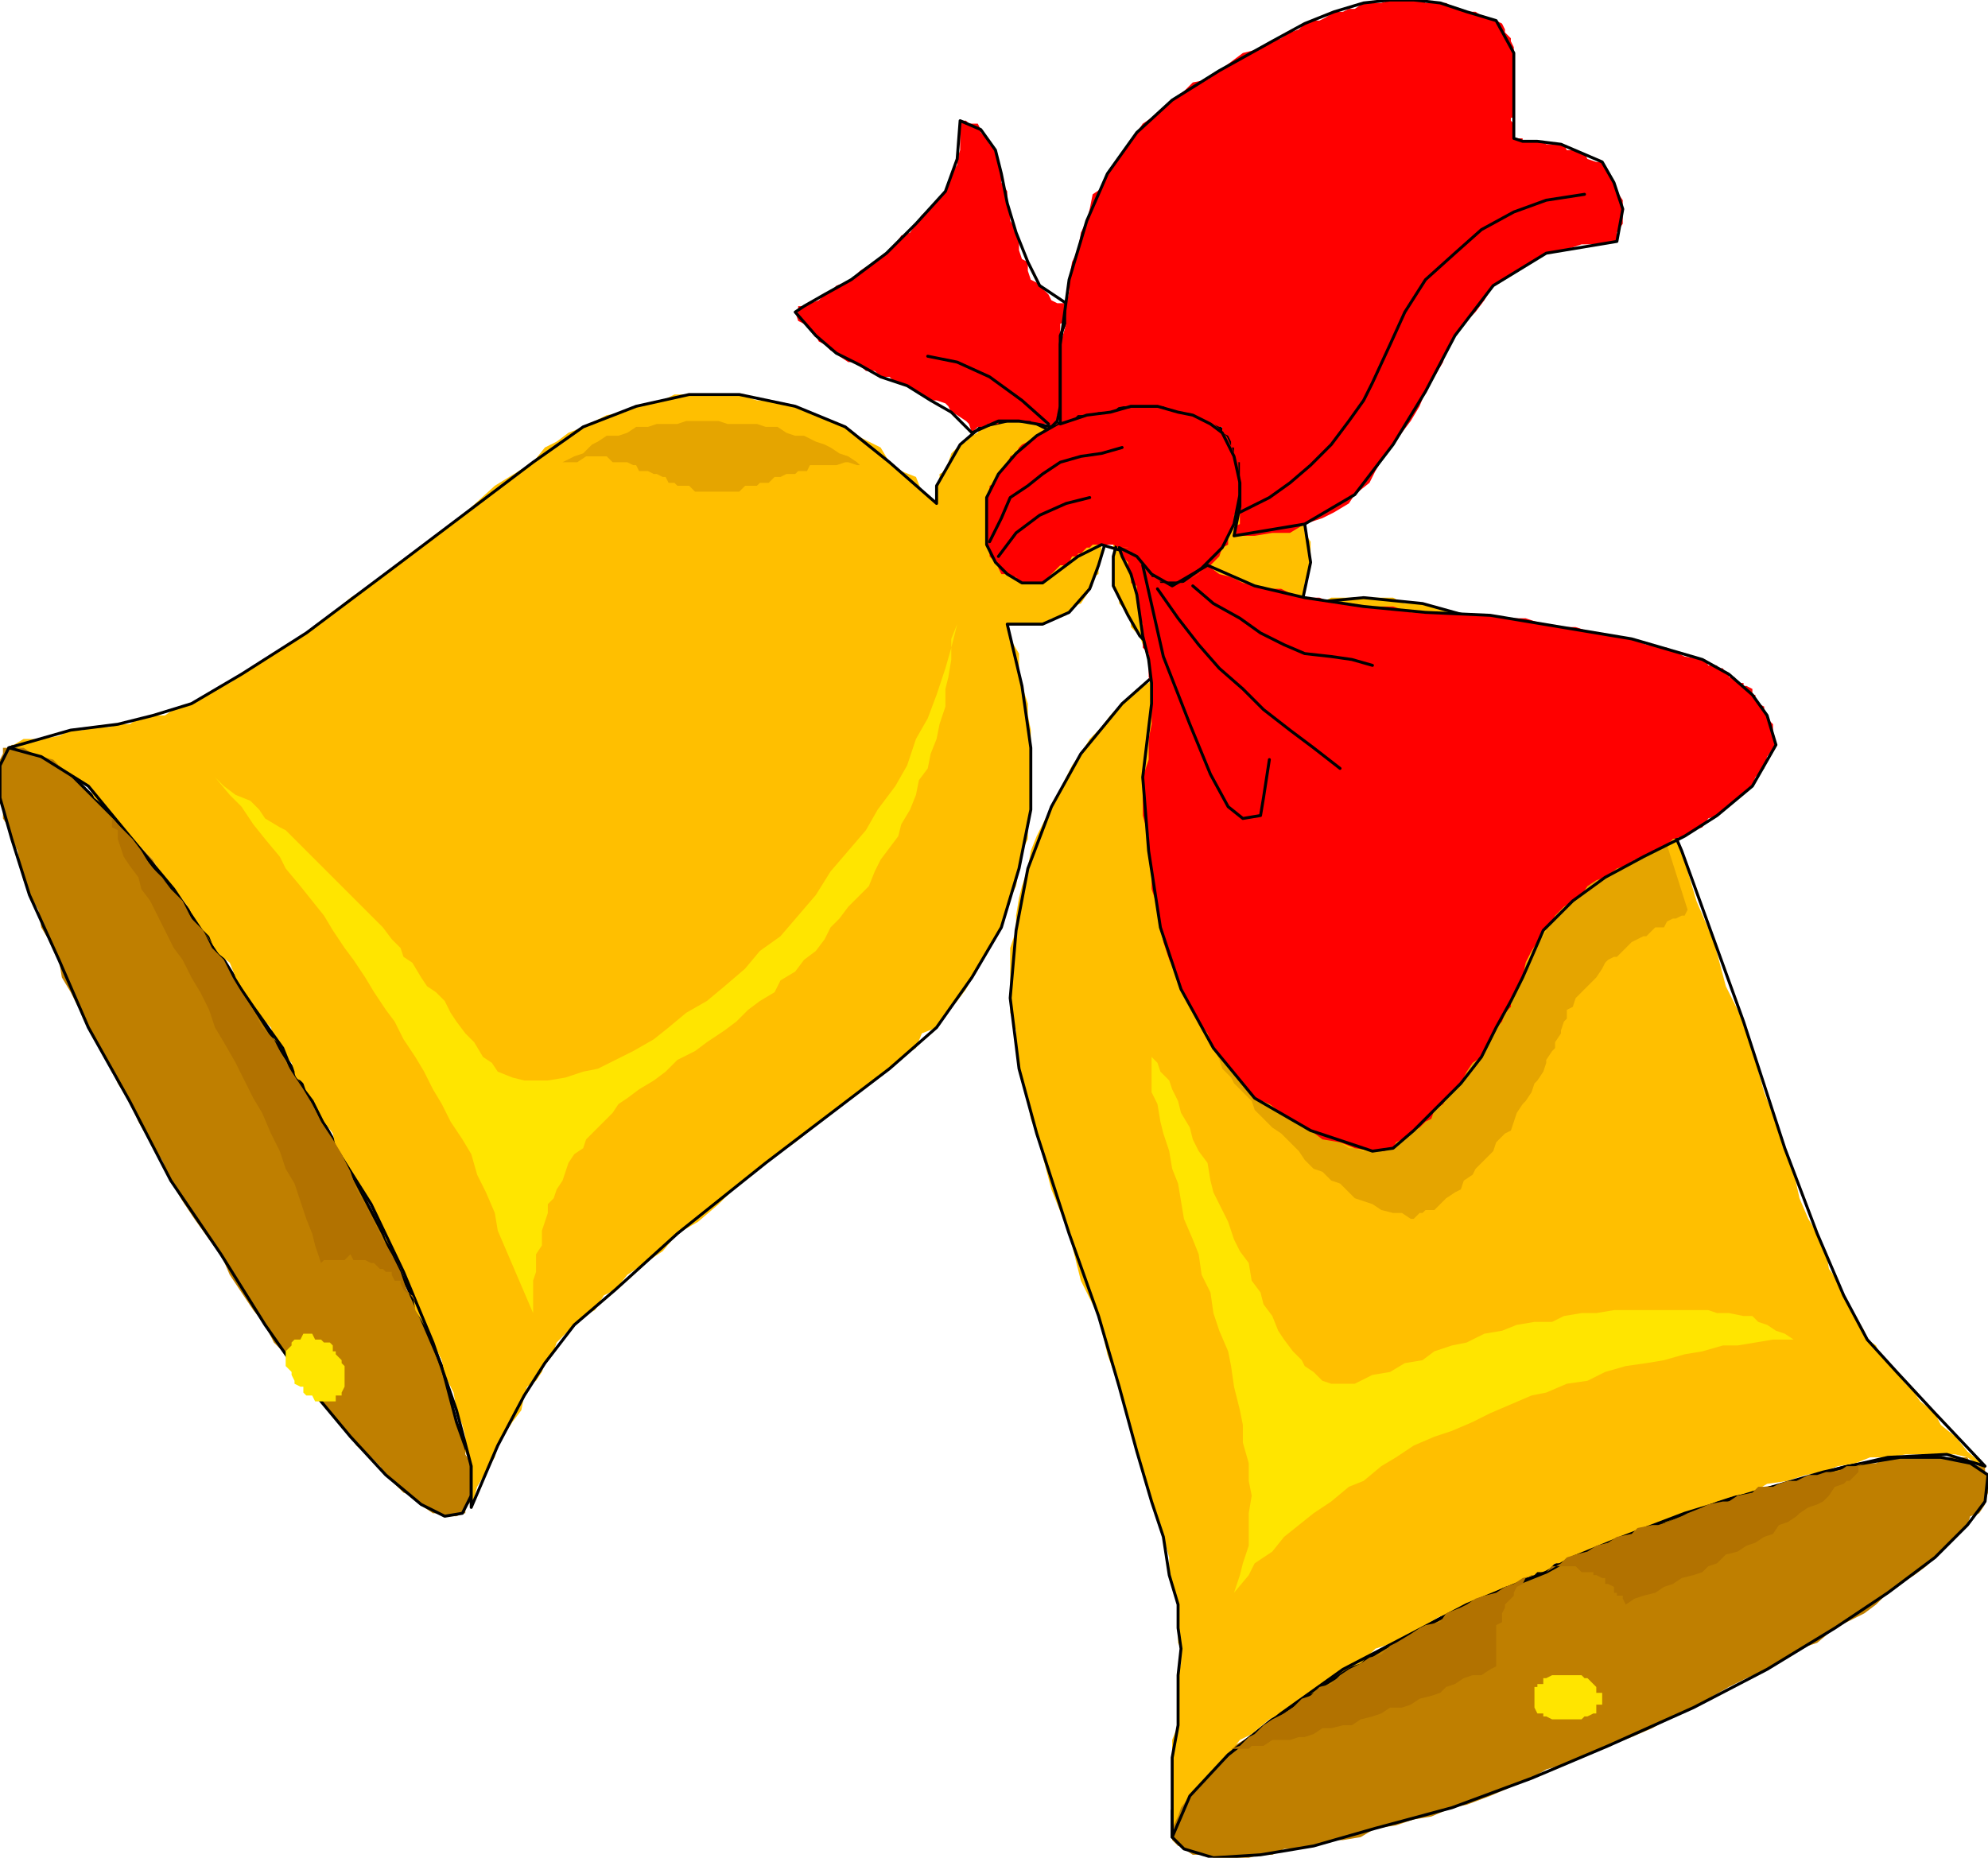 <svg xmlns="http://www.w3.org/2000/svg" width="216" height="2.103in" fill-rule="evenodd" stroke-linecap="round" preserveAspectRatio="none" viewBox="0 0 675 631"><style>.pen0{stroke:#000;stroke-width:1;stroke-linejoin:round}.pen1{stroke:none}.brush3{fill:red}</style><path d="m527 532 7-3 7-2 7-3 7-3 6-3 7-3 7-3 5-1 7-3 6-1 6-2 7-1 5-1 6-2 4-1 6-2 4-1h6l4-2h9l4-1h3l2 1h9l1 2 3 1h2v2l1 1v6l-1 3v1l-2 3-3 1-1 3-3 3-3 3-3 3-2 2-3 3-4 3-5 3-4 3-4 4-4 3-6 3-4 2-6 5-6 2-5 3-6 4-7 3-6 3-7 4-5 3-7 3-7 4-7 3-8 3-7 3-7 3-7 2-5 3-7 3-7 3-8 3-5 1-7 3-6 1-6 2-7 1-5 3-6 1h-4l-6 2-5 1h-5l-4 2h-4l-4 1h-12l-2-1h-5l-3-2-1-1h-1l-2-2v-10l2-1 1-3 1-1 3-3 3-3 2-3 4-2 3-3 2-3 5-3 4-3 4-3 4-4 5-3 5-2 4-3 6-5 6-2 5-3 6-4 7-3 6-4 7-3 5-3 8-3 7-4 7-3 7-3zM102 367l4 7 4 7 3 6 4 7 3 5 4 8 3 5 3 7 3 6 3 6 2 7 3 5 3 6 1 4 3 6 2 5 1 5 2 5 1 5 1 4 2 4 1 3v4l2 3v13l-2 2v2h-1l-2 1h-4l-3-1h-1l-3-2-1-1-3-3-3-1-3-3-3-3-2-3-3-3-5-4-2-3-3-4-4-4-3-4-5-6-2-4-5-6-4-4-3-6-4-5-4-6-4-6-3-7-4-5-5-7-4-6-4-7-3-7-4-6-4-7-3-7-4-6-3-7-3-5-4-7-3-6-3-6-3-5-1-6-3-6-3-5-1-6-3-5-2-5-1-4-1-6-2-4-1-4-2-3v-4l-1-3v-13l1-2v-2h2l1-1h4l3 1h2l3 2 2 1 2 3 3 1 2 3 3 3 3 3 4 2 3 5 3 3 4 4 3 4 4 4 3 6 4 4 5 6 2 4 5 6 4 5 3 6 4 6 4 7 4 5 5 7 2 6 5 7z" class="pen1" style="fill:#bf7f00"/><path fill="none" d="m527 532 28-11 25-10 26-7 21-6 18-3h14l10 2 6 4-1 9-6 8-11 11-16 12-18 12-23 14-25 13-29 13-26 11-27 10-26 7-21 6-18 3-16 1-10-3-4-4v-9l7-8 12-11 15-12 18-12 23-14 25-13 29-13M102 367l15 27 13 25 11 24 9 21 5 19 5 14v11l-3 6-6 1-8-4-12-10-12-13-15-18-14-20-15-24-17-25-14-27-14-25-10-23-10-22-6-19-4-14v-11l3-6 5-1 10 4 10 10 13 13 14 18 16 20 15 24 16 25" class="pen0"/><path d="M402 160v-2l2-1h6l1-2h1l3 2h6l3 1 1 2h3l1 1 2 1 3 2 1 1 1 2 2 2 1 2 2 3 1 2 1 2v3l2 3v9l-2 5v2l-1 5h6l4-2h21l4 2h6l4 1 6 2 4 1 4 1 6 3 4 2 4 2 5 3 4 3 4 3 4 3 3 4 4 3 5 4 2 4 3 4 5 5 2 5 3 5 3 5 3 4 1 6 3 6 2 5 5 17 6 14 4 15 6 12 4 13 3 11 4 10 3 9 3 8 2 9 3 7 3 5 3 6 1 6 3 4 2 5 2 3 2 4 3 5 1 3 3 2 1 3 3 3 3 3 3 4 3 3 2 3 5 4 2 4 5 4 4 5 6 5-3-1-3-2-4-1h-17l-6 1h-6l-5 2-6 1-5 2-6 1-6 2-7 1-5 3-6 1-6 2-5 2-6 2-6 3-5 1-6 3-4 1-6 2-4 3-3 1-4 1-3 2h-3l-1 1-2 2h-3l-1 1-3 1-3 2-4 1-4 2-4 2-5 2-4 3-5 1-5 3-5 3-6 3-6 2-5 5-6 2-4 3-6 5-5 2-6 5-4 2-6 5-4 2-4 5-3 3-4 4-3 4-3 3-3 4-1 3-2 4v3-33l2-5v-17l1-4v-5l-1-2v-13l-2-6-1-4v-6l-2-7-2-5-2-7-3-9-2-8-3-10-3-12-4-11-3-13-6-12-4-16-6-15-5-19-2-5-1-6-2-6-1-5-1-6v-7l-2-6v-22l2-6v-5l1-6 1-4 2-6 1-6 2-5 2-4 3-6 2-4 3-6 2-4 3-4 3-5 4-4 3-4 4-4 5-5 4-2 4-5 4-3h-3l-1-1-1-1h-2l-1-2-2-1-1-3-1-1-2-2v-3l-1-1-2-3-1-1v-3l-2-3v-15l2-3 1-3 2-3 1-3 2-3 2-1 3-3 3-3 4-1 4-1zm-32 1 1 1 2 2v3l1 1v6l2 2v6l-2 3v4l-1 3v3l-2 1v3l-1 1-1 2-2 3-3 1-1 2-1 1-3 1h-2l-3 2h-12l1 5 3 5v5l1 6 2 6v4l1 5v27l-1 5v5l-2 4-1 6-1 6-2 4-1 4-2 6-2 4-3 4-2 4-3 5-2 4-3 4-4 4-3 5-5 2-2 5-5 3-4 4-11 8-11 9-10 8-10 7-9 7-7 7-7 6-7 4-5 6-6 4-6 4-4 5-4 2-3 5-4 2-3 3-3 3-3 3-1 3-3 4-1 3-2 3-3 2-1 3-1 5-3 4-2 3-3 5-1 4-3 5-3 5-2 7v-14l-2-5v-5l-1-4-2-5-1-6-3-6-1-5-3-6-3-6-3-5-1-6-3-7-3-6-3-5-2-6-3-6-3-4-3-6-3-5-3-4-1-5-3-4-3-3-1-4-2-3-1-3-1-1-2-1v-2l-1-3-2-2-1-3-3-3-1-4-3-3-3-4-3-5-3-5-2-5-5-4-2-5-5-5-2-5-5-6-4-4-3-6-4-4-4-4-3-4-4-5-5-4-2-4-5-3-4-3-3-3-4-1-3-1-3-2H3l5-3h6l6-1 4-2h4l4-1h5l3-1h4l3-2h2l3-1h4l3-2 3-1 3-1 4-2 4-3 5-2 4-3 4-3 6-3 5-4 7-4 8-6 7-6 8-5 9-7 9-7 12-9 11-10 13-8 4-5 4-2 4-3 5-2 4-2 4-2 6-1 4-2 4-1 5-1 4-2h22l6 2h4l4 1 5 1 4 2 4 1 4 2 5 2 4 3 4 2 4 2 3 5 4 3 5 2 2 5 5 4v-6l1-1v-3l2-1 1-2v-1l1-3 2-2 1-1 2-1 2-2 2-1 1-2 3-1h2l1-1h11l3 1 3 1 1 2 3 1 3 3 3 3 1 3 3 4z" class="pen1" style="fill:#ffbf00"/><path fill="none" d="m402 160 5-3h8l9 1 7 4 7 7 5 9 2 13-3 14 21-2 20 2 18 5 19 10 15 13 14 15 13 20 9 21 21 58 14 43 11 29 9 21 8 15 10 11 13 14 17 18-13-4-20 1-22 5-24 7-23 7-21 8-17 7-9 5-10 4-17 7-19 10-23 12-21 15-18 14-13 14-6 14v-27l2-11v-17l1-9-1-7v-8l-3-10-2-13-4-12-5-17-6-22-7-24-10-28-11-34-6-22-3-24 2-23 4-21 8-21 10-18 14-17 17-15-5-2-6-6-4-7-5-10v-10l3-11 7-10 14-8m-32 1 3 6 1 7 2 8-3 10-3 8-7 8-9 4h-12l5 21 3 21v21l-4 20-6 20-10 17-12 17-16 14-42 32-30 24-21 19-14 12-10 13-7 11-9 17-9 21v-14l-5-19-8-23-10-24-11-23-12-19-8-16-6-8-4-10-10-14-13-19-14-21-15-18-14-17-16-10-11-3 21-6 16-2 12-3 13-4 17-10 22-14 32-24 45-34 17-12 18-7 18-4h17l19 4 17 7 15 12 16 14v-6l4-7 4-7 7-6 9-2h8l10 5 10 13" class="pen0"/><path d="m354 198 2-2 1-1 2-2 1-1h2l1-1 1-2h2v-1h1l2-2h1l1-1h7l2 1h3l1 2 2 1 1 2 1 1 2 1 1 2v1l2 2h11l1-2 2-1 1-2 3-1 1-1 2-2 1-3 2-1v-3l1-1 1-3v-3l2-3v-17l-2-3-1-2-1-2-2-1-1-3-2-1-2-2h-2l-3-1h-1l-3-2h-24l-3 2h-4l-1 1h-3l-2 2h-1l-3 1h-1l-3 1-2 2-1 1h-1l-3 2-2 1-1 1-1 2-2 1-1 3-2 2-1 1-1 3-2 1v2l-1 2v16l1 1v3l2 2 1 1v1l1 2h2l1 1h2l1 2h8z" class="pen1 brush3"/><path fill="none" d="m354 198 12-9 8-4 10 3 9 10h8l7-5 7-7 4-8 2-10v-11l-4-9-7-7-9-3h-17l-10 2-8 1-7 3-7 4-7 6-6 7-4 8v16l3 6 4 4 5 3h7" class="pen0"/><path d="m330 147-1-3-1-1-3-2-2-1-1-2-1-1-3-1h-2l-3-2-1-1h-1l-3-2-2-1h-2l-2-2h-3l-1-1-1-1h-3l-2-2-3-1h-1l-3-2-1-1-2-1-2-2-2-1-1-2-2-2-2-2-2-1-1-3h1v-2h2l1-1h1l3-1 2-2 2-1 2-2 3-1 2-1 3-3 3-2 3-2 3-2 3-3 2-3 3-1 2-3 2-3 3-2 2-3 3-3 1-3 1-3 2-3v-2l1-3V41h2l1 1h3l1 2v1l2 2 1 2 2 2v1l1 3v1l1 3v3l2 3v4l1 3v3l2 3v1l1 3v3l1 3 2 1v3l1 3 2 1 1 1 3 3 1 2 2 1h3v6l-2 1v30l-1 1v3l-2 1h-1v-1h-6v-1h-11v1h-4v1h-3l-2 2z" class="pen1 brush3"/><path fill="none" d="m330 147-7-7-7-4-8-5-9-3-7-4-8-4-7-6-7-8 3-2 7-4 9-5 12-9 10-10 10-11 4-11 1-13 7 3 5 7 2 8 2 10 3 10 4 10 4 8 9 6v6l-2 5v24l-1 5-2 2-5-1-6-1h-7l-9 4" class="pen0"/><path d="M360 144v-27l2-7v-6l1-5v-4l1-6 2-4 1-6 2-4 1-4 1-5 3-2 2-5 2-3 3-4 2-3 3-4 2-3 3-2 4-3 3-3 4-3 3-3 5-1 4-3 4-3 4-3 4-1 6-3 3-1 3-2 3-1 2-2 3-1h2l2-1 3-2h3l2-1h2l3-2h6l3-1h11l1 1h7l3 2h2l2 1h3l3 2 3 1h1l2 1 1 2v1l2 2v1l1 2v24h-1v1l1 1v5h3v1h7l1 1h6l1 2h3l2 1h1l1 2 3 1h2l1 1 1 2v1l2 3 1 2v1l2 3v8l-2 3v3l-7 1h-5l-6 2-6 1-5 3-5 3-4 3-4 2-3 5-3 4-4 4-3 4-3 5-1 4-3 5-3 5-2 5-3 5-3 4-3 4-3 4-3 5-2 4-5 4-2 3-5 3-4 2-6 2-5 3h-6l-6 1h-7v-3l2-1v-21h-2v-5h-1v-2l-1-2-2-1v-2h-1l-2-1h-1l-1-1h-2l-1-2h-3l-2-1h-4l-3-2h-15l-2 2h-5l-3 1h-4l-2 2h-2l-2 1z" class="pen1 brush3"/><path fill="none" d="M360 144v-27l3-22 6-20 7-16 10-14 12-11 16-10 18-10 11-6 10-4 10-3 9-1h8l9 1 9 3 10 3 6 11v29l3 1h5l8 1 7 3 7 3 4 7 3 9-2 11-24 4-18 11-13 17-10 19-11 18-13 17-17 10-24 4 2-10v-8l-2-9-4-8-4-3-6-3-5-1-7-2h-9l-7 2-8 1-9 3" class="pen0"/><path d="m191 157 4-2 3-1 3-3 2-1 3-2h4l3-1 3-2h4l3-1h7l3-1h11l3 1h10l3 1h4l3 2 3 1h3l4 2 3 1 2 1 3 2 3 1 3 2 1 1h-1l-3-1h-1l-3 1h-9l-1 2h-3l-1 1h-3l-2 1h-2l-2 2h-3l-1 1h-4l-2 2h-15l-2-2h-4l-1-1h-2l-1-2h-1l-2-1h-1l-2-1h-3l-1-2h-1l-2-1h-5l-2-2h-7l-3 2h-5zm382 152-1 2h-1l-2 1h-1l-2 1-1 2h-3l-1 1-2 2h-1l-2 1-2 1-2 2-1 1-2 2h-1l-2 1-1 1-1 2-2 3-1 1-2 2-1 1-1 1-2 2-1 3-2 1v3l-1 1-1 3v1l-2 3v2l-1 1-2 3v1l-1 3-2 3-1 1-1 3-2 3-1 1-2 3-1 3-1 3-2 1-3 3-1 3-1 1-3 3-2 2-1 2-3 2-1 3-2 1-3 2-1 1-1 1-2 2h-3l-1 1h-1l-2 2h-1l-3-2h-3l-4-1-3-2-3-1-3-1-2-2-3-3-3-1-3-3-3-1-3-3-2-3-3-3-3-3-3-2-3-3-3-3-1-3-3-3-3-3-1-2-3-3-1-3-2-4-2-3-2-3-1-3-2-3-1-2-2-3-1-3 1 3 2 3 1 2 2 2 1 3 2 2 1 3 1 2 2 3 1 1 2 3 2 1 2 3 1 1 3 2 1 3 2 1 3 1 1 2 3 1 3 2 1 1 3 2 3 1 3 1 1 2h3l3 1 3 2h2l3 1h7l2-1h1l1-2 3-1 2-2 1-1 2-1 2-2 2-1 1-3 3-2 1-2 2-2 3-3 1-2 1-2 2-3 3-2 1-3 2-2 1-3 1-2 2-2 1-3 2-2v-2l1-3 1-1v-1l2-3v-2l1-3 2-1v-3l1-1 1-2 2-2 1-2v-1l2-3 1-1 2-2 2-1 2-2 1-1 2-1 1-2 1-1 3-2 2-1 1-2h1l3-1 2-1 1-2h3l1-1 3-2h2l1-1h3l1-1 7 22z" class="pen1" style="fill:#e5a500"/><path d="m410 192 4 3 4 1 4 2 4 1 5 1h4l4 2 4 1h5l5 2h5l5 1h10l6 2h11l6 1h10l7 1h5l6 2 6 1h5l6 2 7 1 6 1 5 2 7 1 6 3 6 1h1l1 2h3v1h2l1 2h1v1h2l1 2h2v1h1l2 1v2h1v1l1 2 2 1v1l1 2v1l2 2v5l1 2-3 4-1 4-3 3-1 3-3 3-3 2-3 2-3 3-3 1-2 3-3 1-3 2-4 1-3 3-3 1-4 2-3 1-3 2-3 1-4 3-3 1-3 2-2 3-3 2-3 2-3 3-1 2-3 3-2 4-2 3-2 4-1 5-2 3v1l-1 1-1 3v2l-2 2-1 3-2 2-1 2-1 3-2 3-1 2-3 2-2 3-1 2-1 2-3 3-2 2-1 2-3 2-1 3-2 1-2 2-2 1-1 1-3 2-2 1-1 2h-1l-2 1h-4l-6-1-5-2-6-1-4-3-6-3-4-3-4-3-5-2-4-5-3-4-4-4-3-4-2-5-3-4-3-5-3-6-1-4-3-6-2-6-1-5-1-7-2-6v-6l-1-7v-5l-2-7v-13l2-6v-7l1-5v-14l-1-2v-8l-2-2v-8l-1-2v-4l-1-1v-6l-2-1v-3l-1-2v-2l-2-2-1-1v-2h4v2h2v1h1v2h1v1l2 1 1 2v1h2l1 2h3l1 1 2-1h2l3-2 2-1 1-2 2-1z" class="pen1 brush3"/><path fill="none" d="m410 192 16 7 17 4 20 3 21 2 22 1 24 4 24 4 24 7 9 5 8 7 5 7 3 10-8 14-12 10-11 7-14 7-13 7-11 8-10 10-7 16-4 8-5 9-5 10-7 9-9 9-7 7-7 6-7 1-21-7-19-11-14-17-11-20-7-21-4-26-2-25 3-25v-7l-1-8-2-8-1-7-1-7-2-7-3-6-1-3 6 3 5 6 7 4 12-7" class="pen0"/><path d="m525 534 5-3 2-2 3-1 4-1 3-2 4-1 3-2 5-1 2-2 5-1h2l3-1 5-2 2-1 5-2 2-1 5-1h2l3-2 5-1 2-2h5l2-1 3-1h3l4-2h3l3-1h4l3-2h3l3-1-2 1v2l-1 1-2 2h-1l-1 1-3 1-2 3-2 2-2 1-3 1-3 2-1 1-3 2-3 1-2 3-3 1-3 2-3 1-3 2-4 1-3 3-3 1-2 2-3 1-4 1-3 2-3 1-3 2-4 1-3 1-3 2-1-2v-1h-2v-1h-1v-2l-2-1h-1v-2h-1l-2-1h-1v-1h-4l-2-2h-8l-2 2zm-4 1-4 1-3 2-3 1-3 2-4 1-3 1-3 2-2 1-5 2-2 3-5 1-2 1-3 2-5 3-2 1-3 3-4 1-3 2-4 2-3 2-3 3-4 1-3 3-3 1-3 3-3 2-4 2-3 2-3 3-2 1-3 3-3 1h6l1-1h4l3-2h6l3-1h2l3-1 3-2h3l4-1h3l3-2 4-1 3-1 3-2h4l3-1 3-2 4-1 3-1 2-2 3-1 3-2 3-1h3l3-2 2-1v-14l2-1v-3l1-2v-1l2-2 1-1v-1l1-2 2-1 1-2 2-1h1zm-380-93-3-4-2-6-3-6-3-5-3-6-3-6-3-5-2-6-3-6-3-5-4-6-3-6-3-5-4-6-3-5-3-6-4-4-3-6-4-6-3-5-3-6-4-4-3-6-4-4-3-6-4-4-3-4-4-4-3-5-3-4-4-4-3-3v3l2 1v3l1 3 1 3 2 3 3 4 1 4 3 4 3 6 2 4 3 6 3 4 3 6 3 5 3 6 2 6 3 5 4 7 3 6 3 6 3 5 3 7 3 6 2 6 3 5 2 6 2 6 2 5 1 4 2 6 1-1h7l2-2 1 2h4l2 1h1l2 2h1l1 1h2v1l1 2h2v1l1 2 1 1 2 1 1 2z" class="pen1" style="fill:#b27200"/><path fill="none" d="m405 199 7 6 9 5 7 5 8 4 7 3 9 1 7 1 7 2m-73-26 7 10 7 9 7 8 8 7 7 7 9 7 8 6 9 7" class="pen0"/><path fill="none" d="m388 192 7 31 9 23 7 17 6 11 5 4 6-1 1-6 2-13m-92-69 6-8 8-6 9-4 8-2m-34 15 4-8 3-7 6-4 5-4 6-4 7-2 7-1 7-2m157-86-13 2-11 4-11 6-9 8-10 9-7 11-5 11-6 13-3 6-5 7-6 8-7 7-7 6-7 5-6 3-4 2m-106-53 10 2 11 5 11 8 9 8" class="pen0"/><path d="m99 456 1-1h2l1-2h3l1 2h2l1 1h2l1 1v2h1v1l2 2v1l1 1v7l-1 2v1h-2v2h-7l-1-2h-2l-1-1v-2h-1l-2-1v-1l-1-2v-1l-2-2v-5l2-2v-1zm445 121v-2h-2v-2l-1-1-2-2h-1l-1-1h-10l-2 1h-1v2h-2v1h-1v7l1 2h2v1h1l2 1h10l1-1h1l2-1h1v-3h2v-2zm65-122h-7l-6 1-6 1h-5l-7 2-6 1-7 2-6 1-7 1-7 2-6 3-7 1-7 3-5 1-7 3-7 3-6 3-7 3-6 2-7 3-6 4-5 3-6 5-5 2-6 5-6 4-5 4-5 4-4 5-6 4-2 4-5 6 2-6 1-4 2-6v-11l1-6-1-5v-6l-2-7v-6l-1-5-2-8-1-7-1-5-3-7-2-6-1-7-3-6-1-7-2-5-3-7-1-6-1-6-2-5-1-6-2-6-1-4-1-6-2-4v-12l2 2 1 3 3 3 1 3 2 4 1 4 3 5 1 4 2 4 3 4 1 6 1 4 3 6 2 4 2 6 2 4 3 4 1 6 3 4 1 4 3 4 2 5 2 3 3 4 3 3 1 2 3 2 3 3 3 1h8l6-3 6-1 5-3 6-1 4-3 6-2 5-1 6-3 6-1 5-2 6-1h6l4-2 6-1h5l6-1h32l3 1h4l5 1h3l2 2 3 1 3 2 3 1 3 2zM325 212l-2 5v7l-1 6-1 4v6l-2 6-1 5-2 5-1 5-3 4-1 5-2 5-3 5-1 4-3 4-3 4-2 4-2 5-3 3-4 4-3 4-3 3-2 4-3 4-4 3-3 4-5 3-2 4-5 3-4 3-4 4-4 3-6 4-4 3-6 3-4 4-4 3-5 3-4 3-3 2-2 3-3 3-3 3-3 3-1 3-3 2-2 3-1 3-1 3-2 3-1 3-2 2v3l-1 3-1 3v5l-2 3v6l-1 3v11l-3-7-3-7-3-7-3-7-1-6-3-7-3-6-2-7-3-5-4-6-3-6-3-5-3-6-3-5-4-6-3-6-3-4-4-6-3-5-4-6-3-4-4-6-3-5-4-5-4-5-5-6-2-4-5-6-4-5-4-6-4-4-5-6 3 3 4 3 5 2 3 3 2 3 5 3 2 1 3 3 4 4 3 3 3 3 3 3 3 3 3 3 2 2 3 3 3 3 3 3 3 4 3 3 1 3 3 2 3 5 2 3 3 2 3 3 2 4 2 3 3 4 3 3 3 5 3 2 2 3 5 2 4 1h8l6-1 6-2 5-1 6-3 6-3 7-4 5-4 6-5 7-4 6-5 7-6 5-6 7-5 6-7 6-7 5-8 6-7 6-7 4-7 6-8 4-7 3-9 4-7 3-8 3-9 2-7 2-8z" class="pen1" style="fill:#ffe500"/></svg>
